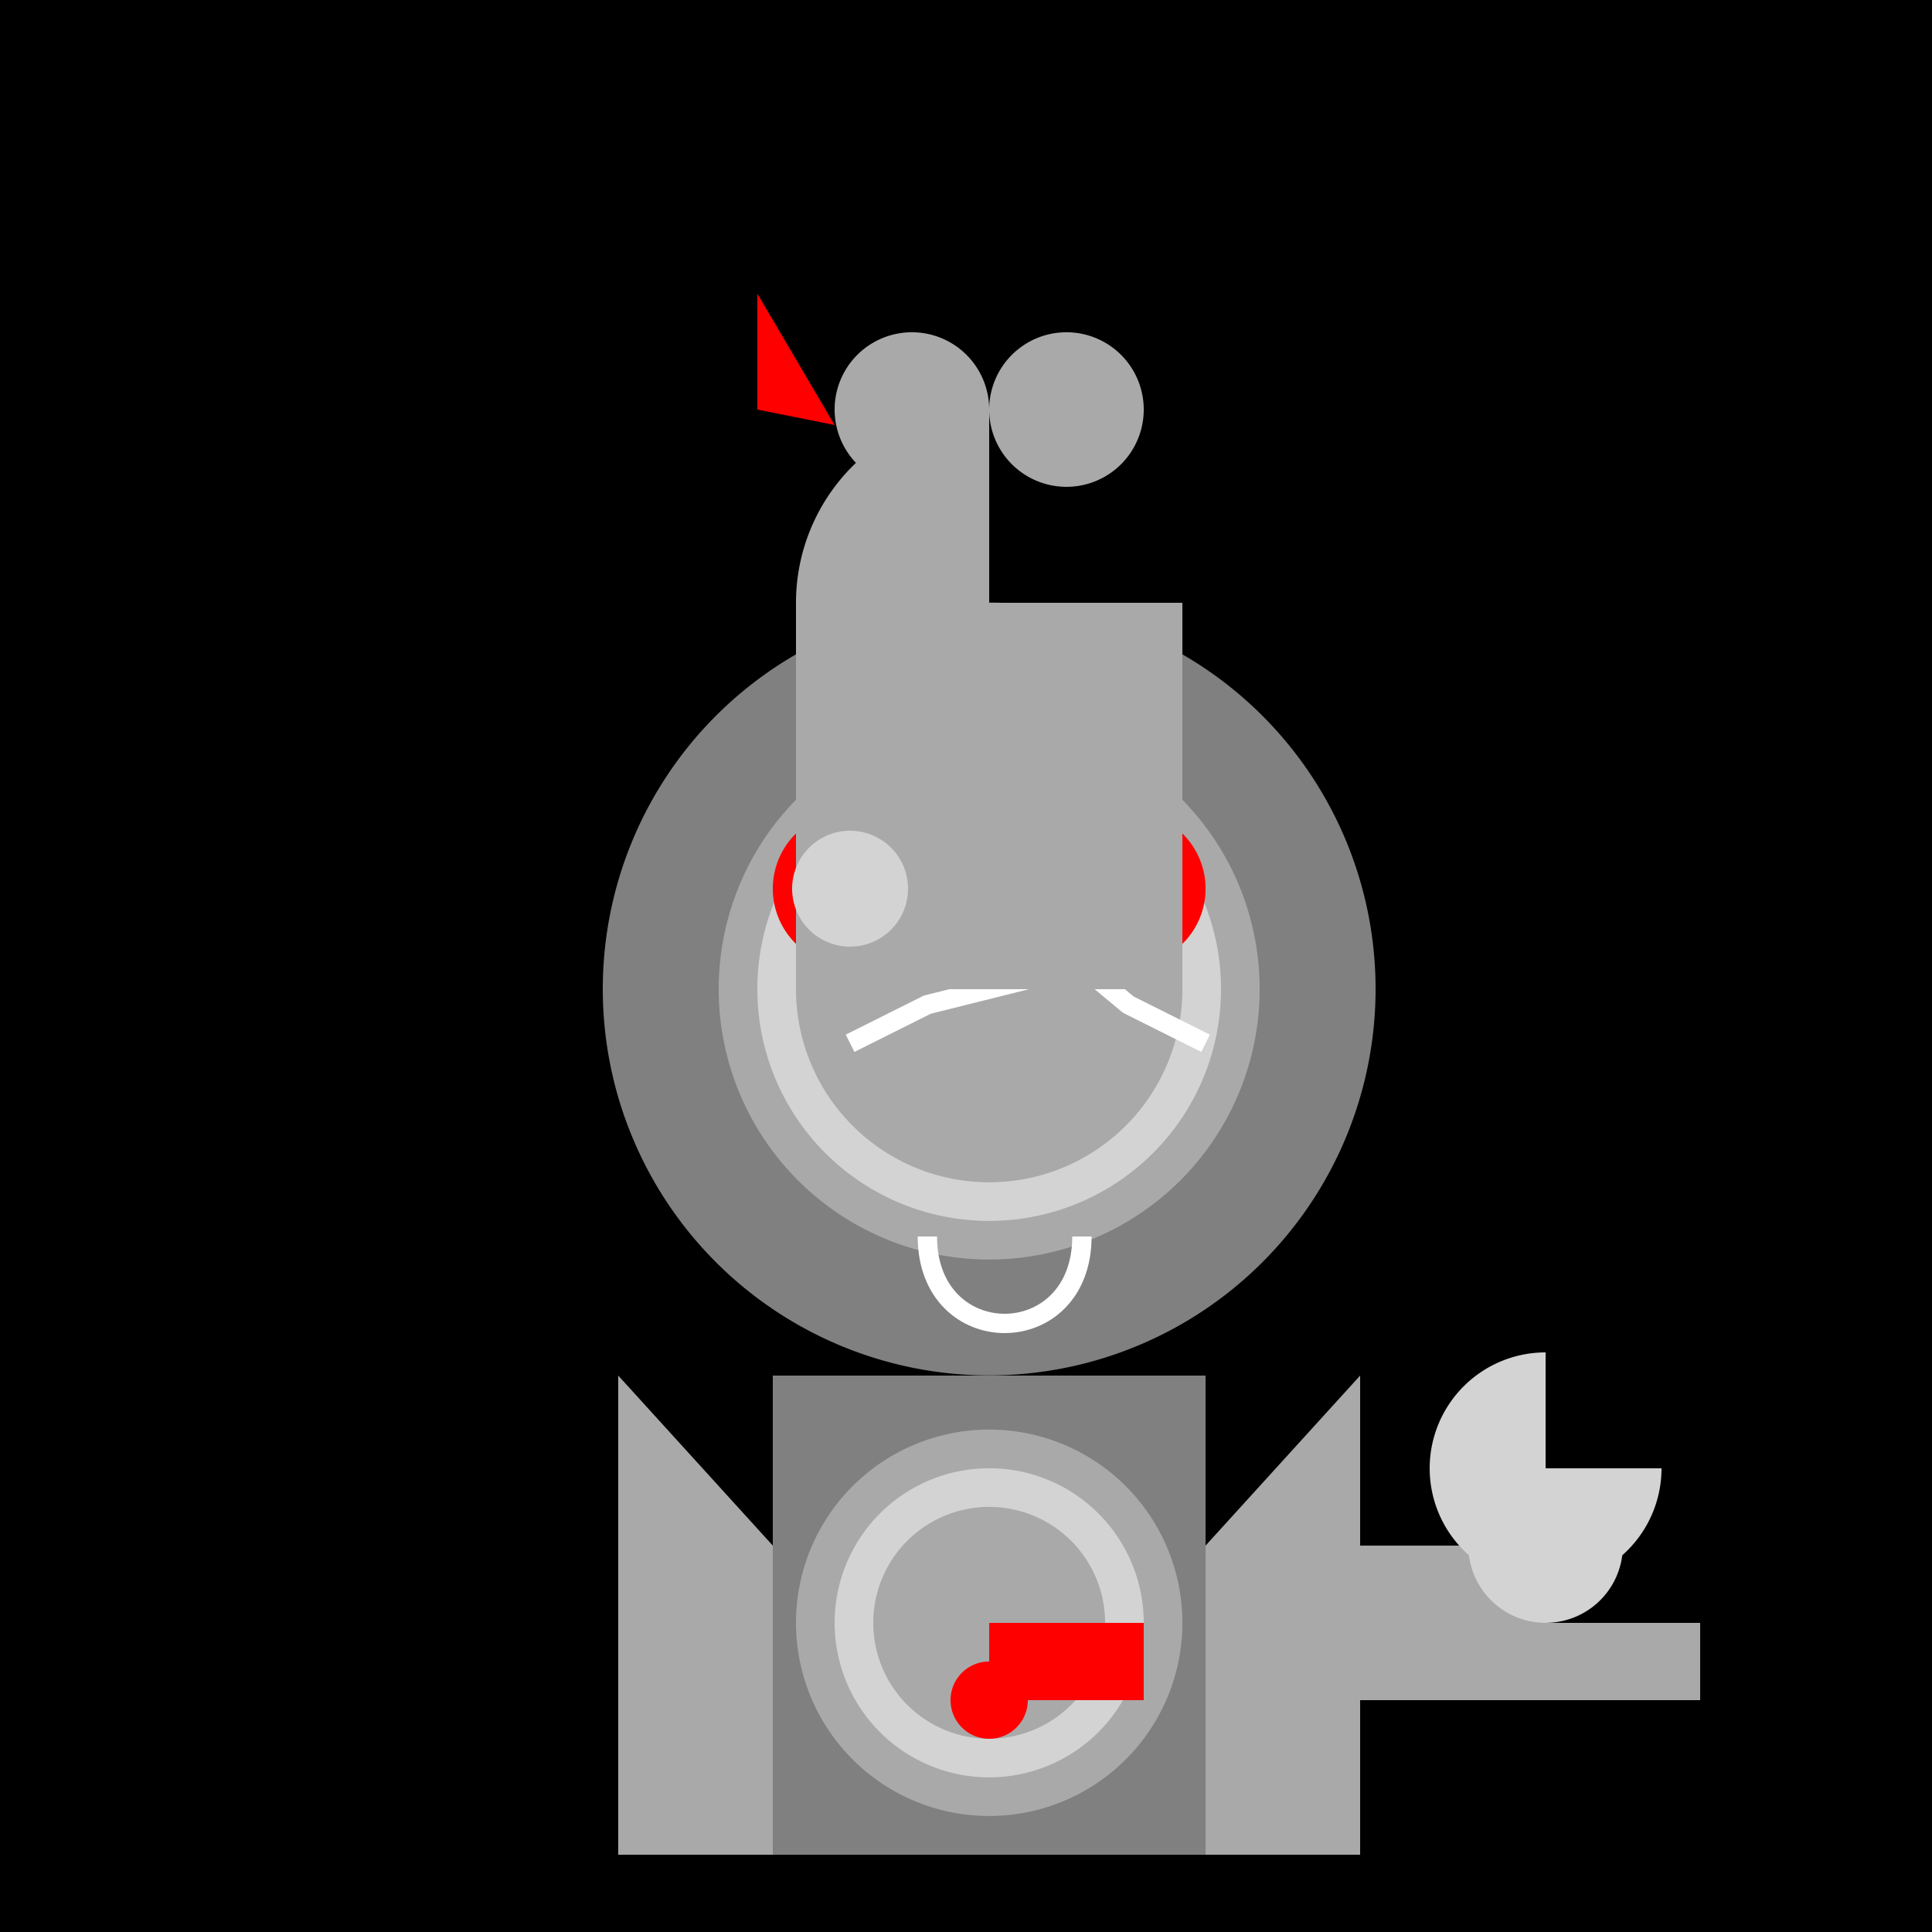 <!--

Generated by DrawGPT.
Free, open source, AI generated images in SVG, PNG, and HTML Canvas format.
https://drawgpt.ai

Created: 2023-09-27T04:18:25.833Z
Link: https://drawgpt.ai/prompt/90218/

-->
<svg xmlns="http://www.w3.org/2000/svg" xmlns:xlink="http://www.w3.org/1999/xlink" width="500" height="500"><defs/><g><rect fill="black" stroke="none" x="0" y="0" width="512" height="512"/><path fill="gray" stroke="none" paint-order="stroke fill markers" d=" M 356 256 A 100 100 0 1 1 356 255.9"/><path fill="darkgray" stroke="none" paint-order="stroke fill markers" d=" M 326 256 A 70 70 0 1 1 326 255.93"/><path fill="lightgray" stroke="none" paint-order="stroke fill markers" d=" M 316 256 A 60 60 0 1 1 316 255.94"/><path fill="darkgray" stroke="none" paint-order="stroke fill markers" d=" M 306 256 A 50 50 0 1 1 306 255.95"/><path fill="red" stroke="none" paint-order="stroke fill markers" d=" M 240 230 A 20 20 0 1 1 240 229.98"/><path fill="red" stroke="none" paint-order="stroke fill markers" d=" M 312 230 A 20 20 0 1 1 312 229.98"/><path fill="none" stroke="white" paint-order="fill stroke markers" d=" M 220 270 L 240 260 L 280 250 L 292 260 L 312 270" stroke-miterlimit="10" stroke-width="5" stroke-dasharray=""/><path fill="none" stroke="white" paint-order="fill stroke markers" d=" M 240 320 C 240 350 280 350 280 320" stroke-miterlimit="10" stroke-width="5" stroke-dasharray=""/><path fill="gray" stroke="none" paint-order="stroke fill markers" d=" M 200 356 L 312 356 L 312 480 L 200 480 Z"/><path fill="darkgray" stroke="none" paint-order="stroke fill markers" d=" M 160 356 L 200 400 L 200 480 L 160 480 Z"/><path fill="darkgray" stroke="none" paint-order="stroke fill markers" d=" M 352 356 L 312 400 L 312 480 L 352 480 Z"/><path fill="darkgray" stroke="none" paint-order="stroke fill markers" d=" M 306 420 A 50 50 0 1 1 306 419.95"/><path fill="lightgray" stroke="none" paint-order="stroke fill markers" d=" M 296 420 A 40 40 0 1 1 296 419.96"/><path fill="darkgray" stroke="none" paint-order="stroke fill markers" d=" M 286 420 A 30 30 0 1 1 286 419.97"/><path fill="darkgray" stroke="none" paint-order="stroke fill markers" d=" M 352 400 L 400 400 L 400 440 L 352 440 Z"/><path fill="darkgray" stroke="none" paint-order="stroke fill markers" d=" M 400 420 L 440 420 L 440 440 L 400 440 Z"/><path fill="lightgray" stroke="none" paint-order="stroke fill markers" d=" M 420 400 A 20 20 0 1 1 420 399.98"/><path fill="lightgray" stroke="none" paint-order="stroke fill markers" d=" M 430 380 A 30 30 0 1 1 400 350 L 400 380 Z"/><path fill="red" stroke="none" paint-order="stroke fill markers" d=" M 266 440 A 10 10 0 1 1 266 439.99"/><path fill="black" stroke="none" paint-order="stroke fill markers" d=" M 200 480 L 312 480 L 312 500 L 200 500 Z"/><path fill="darkgray" stroke="none" paint-order="stroke fill markers" d=" M 200 500 L 200 512 L 240 512 L 240 520 L 200 520 Z"/><path fill="darkgray" stroke="none" paint-order="stroke fill markers" d=" M 272 500 L 272 512 L 312 512 L 312 520 L 272 520 Z"/><path fill="lightgray" stroke="none" paint-order="stroke fill markers" d=" M 200 520 L 200 540 L 240 540 L 240 520 Z"/><path fill="lightgray" stroke="none" paint-order="stroke fill markers" d=" M 272 520 L 272 540 L 312 540 L 312 520 Z"/><path fill="lightgray" stroke="none" paint-order="stroke fill markers" d=" M 240 540 A 20 20 0 1 1 240 539.98"/><path fill="lightgray" stroke="none" paint-order="stroke fill markers" d=" M 312 540 A 20 20 0 1 1 312 539.98"/><path fill="darkgray" stroke="none" paint-order="stroke fill markers" d=" M 206 156 L 306 156 L 306 256 L 206 256 Z"/><path fill="darkgray" stroke="none" paint-order="stroke fill markers" d=" M 256 206 A 50 50 0 0 1 256 106 L 256 106 Z"/><path fill="darkgray" stroke="none" paint-order="stroke fill markers" d=" M 256 106 A 20 20 0 1 1 256 105.98"/><path fill="darkgray" stroke="none" paint-order="stroke fill markers" d=" M 296 106 A 20 20 0 1 1 296 105.98"/><path fill="red" stroke="none" paint-order="stroke fill markers" d=" M 196 76 L 216 110 L 196 106 Z"/><path fill="red" stroke="none" paint-order="stroke fill markers" d=" M 256 420 L 256 440 L 296 440 L 296 420 Z"/><path fill="white" stroke="none" paint-order="stroke fill markers" d=" M 230 230 A 10 10 0 1 1 230 229.99"/><path fill="lightgray" stroke="none" paint-order="stroke fill markers" d=" M 235 230 A 15 15 0 1 1 235 229.985"/></g></svg>